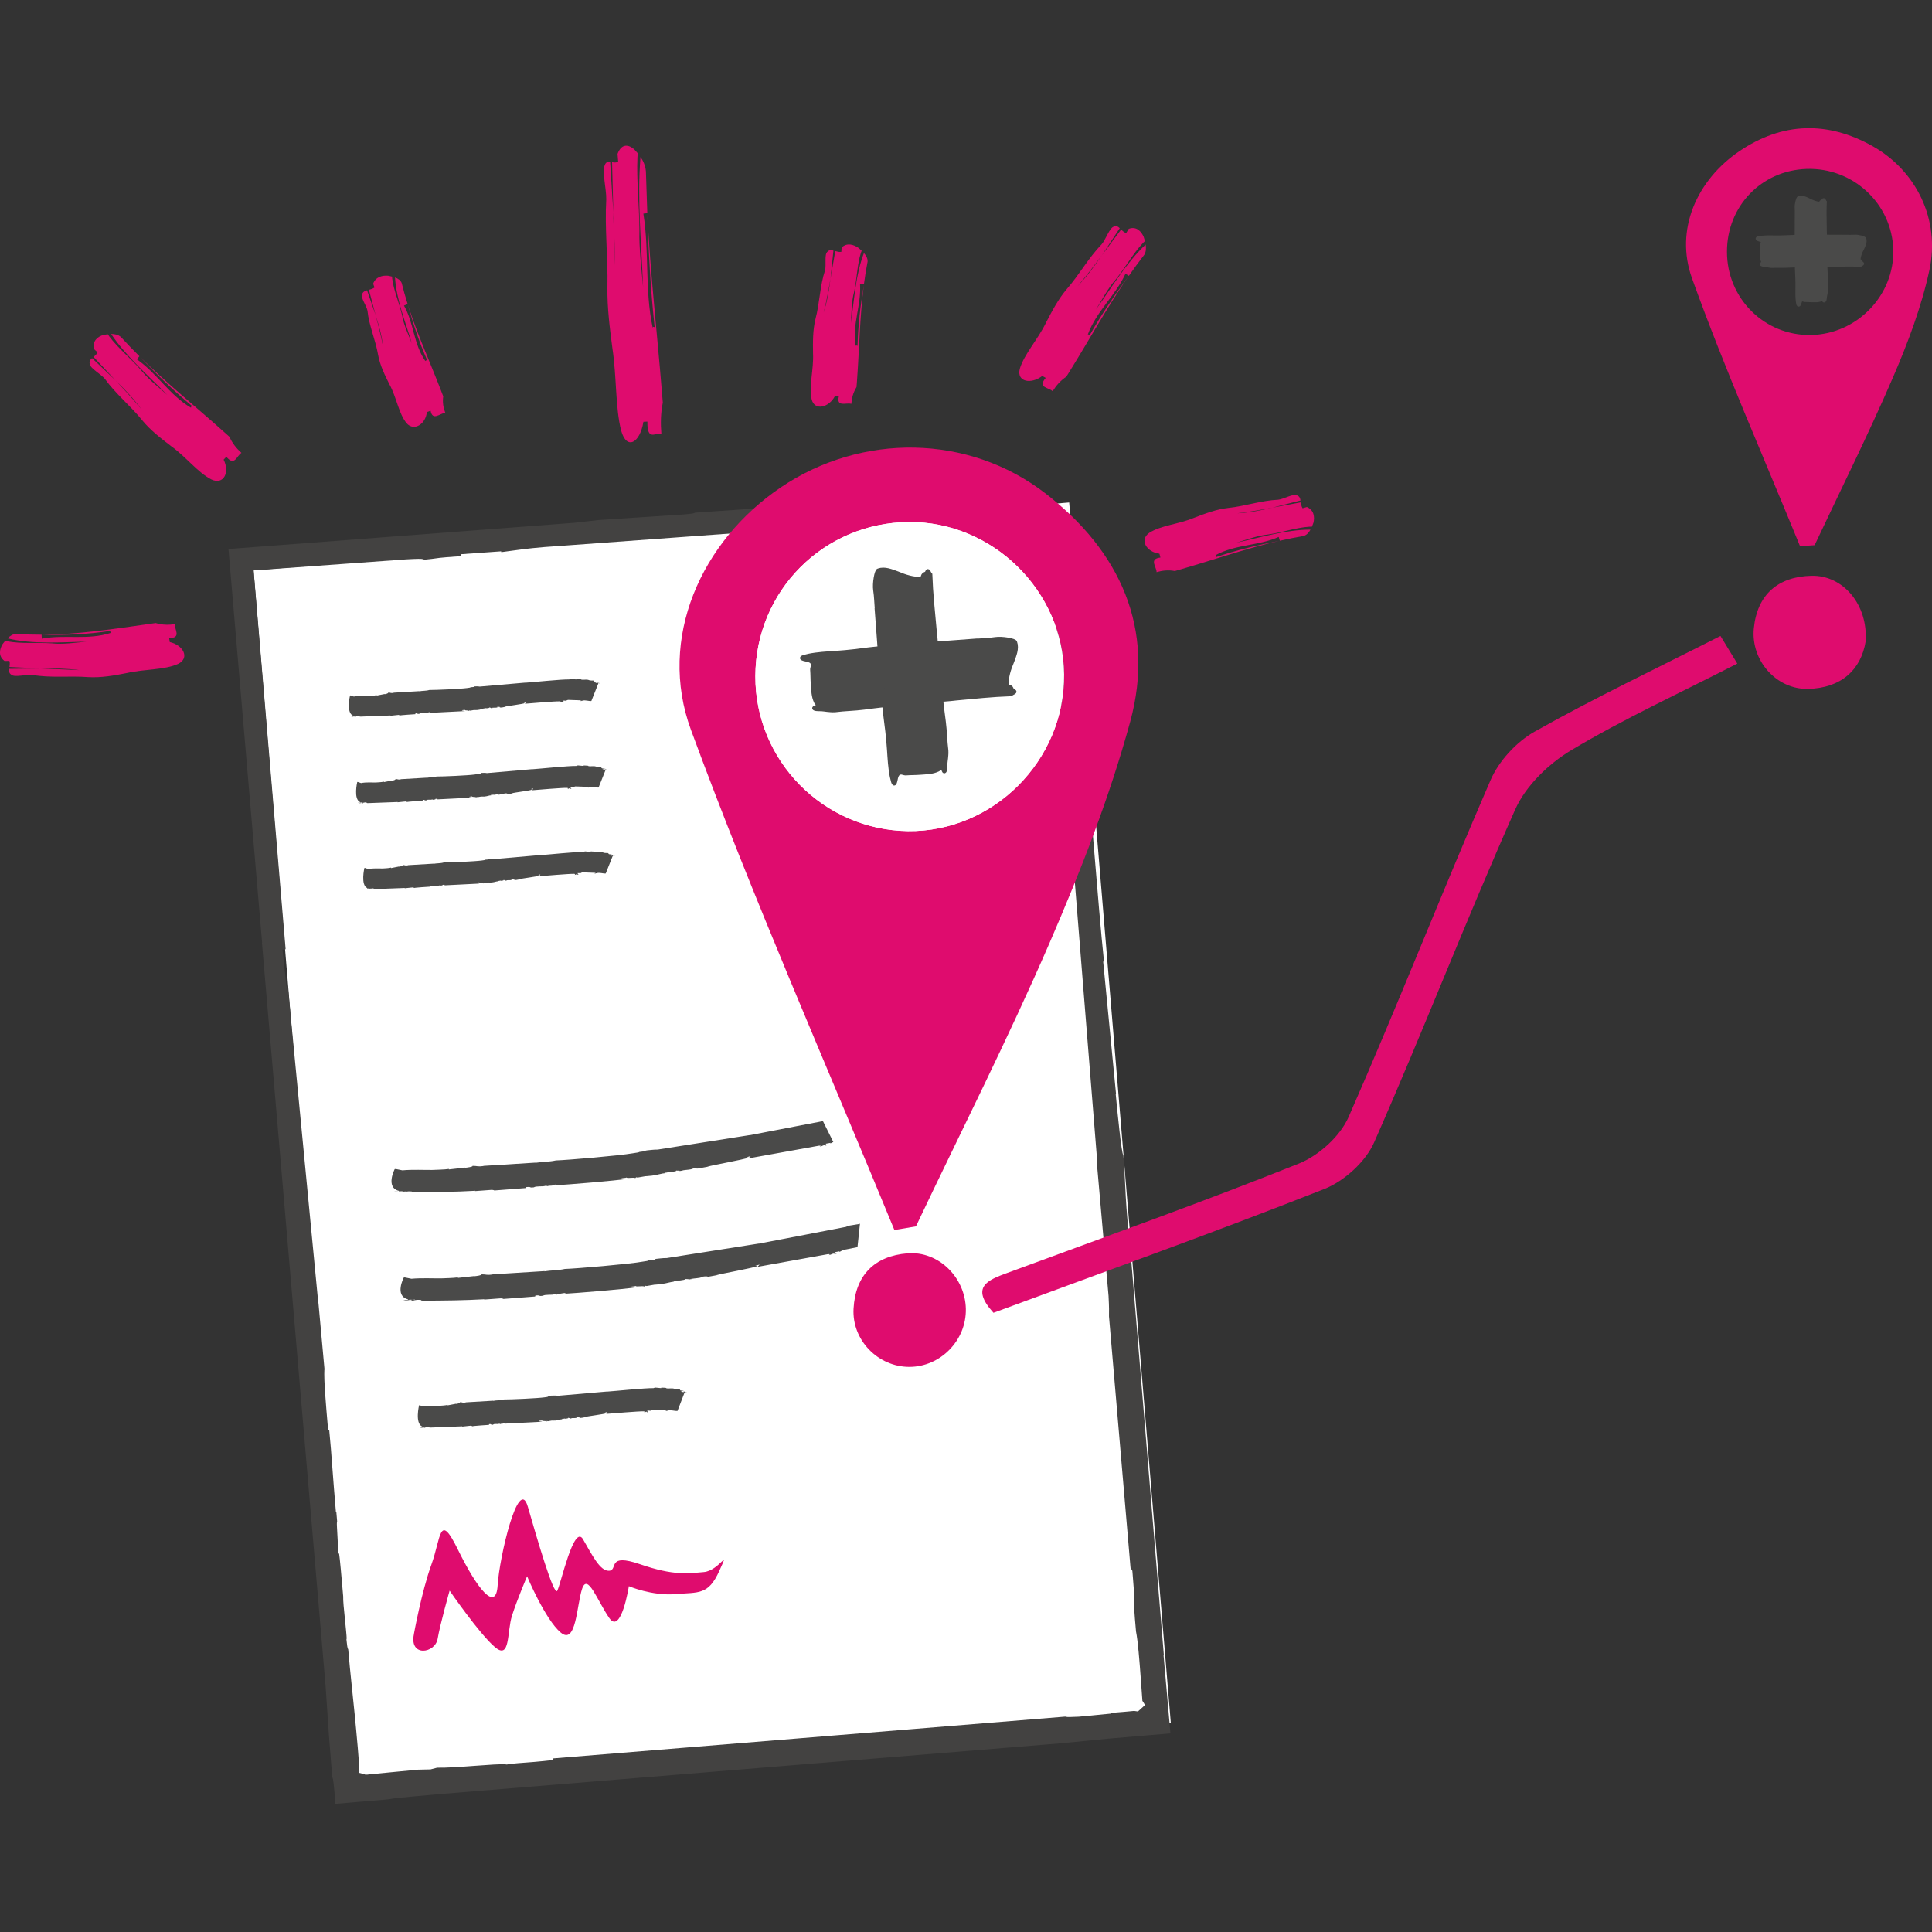 <?xml version="1.0" encoding="UTF-8"?><svg id="Layer_1" xmlns="http://www.w3.org/2000/svg" viewBox="0 0 500 500"><rect x="0" y="0" width="500" height="500" fill="#333333" stroke="none"/><defs><style>.cls-1{fill:#fff;}.cls-2{fill:#df0c6e;}.cls-3{fill:#434241;}.cls-4,.cls-5{fill:#4a4a49;}.cls-5{stroke:#4a4a49;stroke-miterlimit:10;}</style></defs><path class="cls-3" d="m468.17,214.69c-.63.05-1.36.1-2.09.16.7-.05,1.38-.11,2.09-.16Z"/><rect class="cls-1" x="78.4" y="138.28" width="211.82" height="316.86" transform="translate(-23.99 16.32) rotate(-4.76)"/><path class="cls-2" d="m107.11,422.93s2-11.03,4.54-18.02c2.54-7,1.97-13.85,6.87-3.85,4.9,10,9.85,16.37,10.27,9.21.42-7.16,5.42-28.62,7.81-20.33,2.39,8.28,6.72,23.19,7.6,21.76.88-1.43,4.3-17.44,6.68-13.34,2.38,4.1,4.43,8.34,6.79,8.15,2.36-.2-.73-4.69,8-1.68,8.73,3.01,12.41,2.36,16.46,2.02,4.04-.34,6.91-6.68,4.04-.34-2.86,6.35-5.31,5.53-11.37,6.04-6.07.51-12.05-2.05-12.05-2.05,0,0-1.99,12.72-5.08,8.23-3.09-4.49-5.61-11.75-7.02-7.56-1.41,4.19-1.51,14.72-5.55,11.32-4.03-3.4-8.69-14.55-8.69-14.55,0,0-2.56,5.98-3.9,10.17-1.35,4.18-.39,11.57-4.41,8.17-4.02-3.4-11.74-14.63-11.74-14.63,0,0-2.46,8.69-3.1,12.47-.64,3.79-7.37,4.8-6.14-1.19Z"/><path class="cls-2" d="m165.05,39.68c-.03.34-.05.69-.08,1-.27,6.13.47,12.13.51,18.88-.13,4.74.56,10.07.95,14.76-.43-11.16-1.57-22.81-.67-33.71.69,1.01,1.28,2.25,1.4,3.75.15,4.62.27,8.06.36,10.81-.26.03-.76.08-1.02.11,1.59,10,.31,19.56,2.41,29.52.11-.37.33-.17.51-.11v.07s0-.07,0-.07c.15.06.26,0,.21-.62.05.63-.06.68-.21.62-1.06-9.89-1.57-19.16-1.88-29.11.78,15.41,2.49,30.18,3.77,45.94.05.67.16,2.01.22,2.68-.55,2.73-.59,5.42-.37,8.11-1.34-.61-3.7,2.17-3.62-3.2-.26.01-.77.04-1.03.05-.85,5.41-4.29,7.53-5.76,2.27-1.52-5.92-1.14-13.93-2.25-21.2-.69-5.29-1.38-10.57-1.3-15.92.17-7.37-.73-15.3-.3-22.72.04-2.69-1.11-7.25-.45-8.67.29-1,.83-1.1,1.45-1.03.29,4.59.52,8.15.83,13.08.14,5.32.26,10.64.18,15.97.28-5.23.12-10.57-.18-15.97-.11-4.24-.21-8.18-.33-13,.54.1,1.09.18,1.58-.14,0,0-.11-1.33-.16-2,1.06-2.82,2.91-2.38,4.3-1.2.29.32.61.69.94,1.05Z"/><g><path class="cls-2" d="m223.01,64.87l-.2.52c-1.01,3.21-.99,6.54-1.77,10.16-.7,2.52-.65,5.48-.84,8.05.91-6.05,1.2-12.47,3.39-18.11.56.65,1,1.41.94,2.23-.38,1.94-.69,3.87-.94,5.79-.26-.03-.77-.07-1.02-.09.38,5.54-2.05,10.51-1.16,16.09.15-.19.35-.06.52,0v.04s0-.04,0-.04c.14.05.26.03.28-.31-.02.34-.14.36-.28.31.14-5.41.75-10.44,1.64-15.78-1.08,8.32-1.16,16.42-1.79,24.98-.03.36-.08,1.09-.11,1.46-.88,1.43-1.24,2.88-1.35,4.35-1.26-.41-3.94.97-3.22-1.96-.26-.01-.77-.03-1.03-.04-1.5,2.9-5.19,3.91-6,.89-.79-3.4.56-7.83.34-11.96-.04-3-.08-6.01.65-8.95,1.07-4.04,1.13-8.54,2.46-12.53.36-1.46-.22-4.15.61-4.81.41-.5.95-.46,1.56-.31-.28,2.66-.44,4.21-.76,7.25-.5,2.92-1.03,5.85-1.76,8.76.91-2.83,1.4-5.77,1.76-8.76.4-2.31.77-4.43,1.24-7.12.52.14,1.06.29,1.57.19,0,0,.05-.74.08-1.11,1.39-1.34,3.15-.76,4.38.11.25.22.52.47.8.72Z"/><path class="cls-2" d="m296.3,62.4l-.46.44c-2.64,2.79-4.43,6.17-7.08,9.47-1.99,2.23-3.55,5.25-5.11,7.76,4.09-5.7,7.82-12.06,12.84-16.78.15.91.13,1.87-.37,2.67-1.39,1.79-2.71,3.6-3.98,5.43-.22-.14-.64-.42-.86-.56-2.67,5.78-7.53,9.7-9.76,15.75.24-.12.34.1.46.23l-.02.04.02-.04c.1.11.21.15.42-.18-.21.33-.32.3-.42.18,3.06-5.41,6.33-10.22,10.02-15.22-5.48,7.92-9.94,16.08-15.14,24.46-.22.36-.66,1.07-.89,1.43-1.55,1.04-2.67,2.35-3.55,3.78-.9-1-4.03-.84-1.79-3.46-.22-.13-.67-.39-.89-.51-2.9,2.24-6.72,1.56-5.81-1.87,1.14-3.79,4.73-7.64,6.77-11.91,1.58-3.04,3.17-6.1,5.42-8.74,3.14-3.59,5.63-8.1,8.97-11.53,1.12-1.31,2.05-4.28,3.14-4.58.63-.32,1.1-.03,1.56.39-1.67,2.53-2.72,4.12-4.6,6.98-2.03,2.72-4.09,5.43-6.31,8.04,2.35-2.44,4.37-5.19,6.31-8.04,1.61-2.15,3.09-4.13,4.96-6.63.38.38.79.77,1.3.9,0,0,.45-.72.67-1.08,1.97-.73,3.23.65,3.86,2.08.1.33.21.71.32,1.09Z"/><path class="cls-2" d="m339.53,136.3h-.59c-3.58.24-6.84,1.44-10.71,2.02-2.75.26-5.64,1.36-8.24,2.11,6.29-1.32,12.7-3.36,19.17-3.37-.42.75-.99,1.42-1.82,1.66-2.08.35-4.11.76-6.11,1.22-.08-.25-.22-.74-.3-.98-5.36,2.35-11.14,1.87-16.36,4.72.24.07.18.31.18.48h-.04s.04,0,.04,0c0,.15.06.25.4.15-.35.1-.4,0-.4-.15,5.42-1.83,10.62-3.07,16.25-4.17-8.66,1.99-16.72,4.84-25.46,7.36-.37.11-1.12.32-1.49.43-1.69-.32-3.24-.14-4.73.29.04-1.35-2.09-3.42,1-3.78-.07-.25-.2-.75-.26-1-3.29-.39-5.29-3.57-2.61-5.41,3.04-1.95,7.71-2.23,11.61-3.89,2.87-1.1,5.73-2.19,8.8-2.54,4.25-.42,8.58-1.94,12.93-2.12,1.55-.18,3.89-1.66,4.86-1.13.64.2.83.72.93,1.32-2.67.68-4.25,1.09-7.29,1.86-3.01.57-6.03,1.1-9.1,1.46,3.06-.15,6.08-.73,9.1-1.46,2.39-.45,4.59-.85,7.37-1.37.07.53.15,1.07.45,1.52,0,0,.74-.21,1.11-.32,1.87.8,2.05,2.63,1.7,4.07-.12.31-.25.65-.38.99Z"/></g><g><path class="cls-2" d="m101.46,71.57l.04.54c.42,3.24,1.79,6.07,2.57,9.52.4,2.47,1.64,4.98,2.52,7.25-1.64-5.57-3.99-11.17-4.36-17.08.76.29,1.45.73,1.73,1.46.46,1.86.98,3.67,1.54,5.44-.24.1-.71.29-.95.39,2.61,4.62,2.45,9.93,5.54,14.36.06-.22.3-.19.47-.21v.03s0-.03,0-.03c.15-.02.25-.08.13-.38.12.3.02.36-.13.38-2.09-4.73-3.6-9.32-4.99-14.34,2.44,7.66,5.69,14.69,8.64,22.37.13.33.38.98.5,1.31-.23,1.56.03,2.95.53,4.26-1.34.09-3.28,2.22-3.8-.54-.24.09-.73.25-.98.34-.22,3.01-3.27,5.11-5.23,2.89-2.08-2.54-2.59-6.7-4.43-10.04-1.23-2.46-2.45-4.92-2.95-7.65-.63-3.79-2.35-7.53-2.75-11.44-.26-1.38-1.83-3.32-1.36-4.26.16-.61.66-.84,1.25-1.01.82,2.35,1.27,3.67,2.21,6.39.72,2.66,1.4,5.34,1.91,8.07-.3-2.75-1.04-5.41-1.91-8.07-.56-2.12-1.08-4.06-1.73-6.52.51-.13,1.04-.28,1.46-.6,0,0-.25-.65-.37-.97.68-1.81,2.46-2.21,3.9-2.07.31.07.65.15,1,.22Z"/><path class="cls-2" d="m27.88,86.49l.37.54c2.37,3.16,5.4,5.52,8.24,8.75,1.89,2.38,4.6,4.46,6.82,6.45-4.96-5.07-10.61-9.89-14.55-15.8.9,0,1.83.17,2.55.81,1.57,1.72,3.16,3.37,4.77,4.96-.17.2-.5.58-.67.78,5.29,3.7,8.38,9.22,14.02,12.54-.08-.25.16-.32.31-.41l.03.03-.03-.03c.13-.08.19-.18-.11-.45.3.27.24.37.11.45-4.87-4.02-9.1-8.14-13.48-12.72,6.99,6.89,14.35,12.81,21.84,19.51.32.28.96.86,1.28,1.14.75,1.7,1.84,3.03,3.11,4.17-1.21.65-1.73,3.64-3.91,1-.18.19-.53.56-.71.75,1.64,3.2.07,6.63-3.15,5.13-3.53-1.78-6.59-5.89-10.39-8.59-2.68-2.05-5.36-4.1-7.52-6.72-2.93-3.66-6.87-6.83-9.65-10.71-1.09-1.32-3.79-2.7-3.92-3.85-.21-.69.12-1.13.58-1.53,2.19,2.07,3.56,3.37,6.03,5.7,2.32,2.46,4.61,4.94,6.77,7.56-1.97-2.71-4.31-5.17-6.77-7.56-1.83-1.96-3.52-3.75-5.64-6.02.41-.34.84-.69,1.04-1.19,0,0-.63-.56-.95-.85-.44-2.12,1.02-3.23,2.48-3.65.34-.05.71-.11,1.09-.17Z"/><path class="cls-2" d="m1.35,165.84l.6.14c3.69.67,7.36.25,11.47.51,2.89.33,6.15-.18,9-.44-6.8.15-13.94.75-20.48-.85.64-.62,1.4-1.13,2.31-1.17,2.19.17,4.36.23,6.51.23.01.26.04.77.06,1.02,6.03-1.12,11.91.45,17.88-1.5-.23-.11-.13-.34-.1-.51h.04s-.04,0-.04,0c.02-.15-.01-.26-.39-.22.38-.04.42.07.39.22-5.95.9-11.58,1.14-17.59.98,9.32-.06,18.23-1.44,27.66-2.78.4-.06,1.21-.17,1.61-.23,1.72.52,3.38.54,4.99.27-.2,1.34,1.83,3.62-1.5,3.63.04.26.12.76.16,1.02,3.45.76,5.31,4.11,2.15,5.66-3.58,1.61-8.73,1.31-13.26,2.36-3.31.65-6.65,1.26-10.05,1.05-4.68-.36-9.7.26-14.36-.56-1.69-.18-4.6.7-5.46-.05-.61-.36-.65-.9-.58-1.52,2.98-.04,4.82-.06,8.19-.1,2.63.11,5.52.24,10.03.43-3.3-.43-6.64-.48-10.03-.43-2.64-.13-5.06-.24-8.12-.39.08-.53.16-1.08-.02-1.58,0,0-.83.02-1.24.03-1.69-1.25-1.3-3.06-.51-4.37.21-.27.44-.57.68-.87Z"/></g><g><path class="cls-3" d="m269.12,134.01c.03,3.28.47,8.91.88,14.24-.11-4.12-.37-8.48-.88-14.24Z"/><polygon class="cls-3" points="270 148.35 270.01 148.43 269.99 148.24 270 148.35"/><path class="cls-3" d="m269.26,124.4c-1.33.1-2.85.22-4.39.34,1.46-.11,2.9-.23,4.39-.34Z"/><path class="cls-3" d="m86.78,466.45c-.38-4.66-.5-6-.8-6.59l-.86-10.85-.87-12.85c-4.19-48.9-12.36-144.39-16.45-192.13h.04s-8.71-101.95-8.71-101.95l89.58-6.79,6.21-.71,21.45-1.4.39-.03c.87-.07,1.54-.14,1.98-.19.24-.03.42-.06.56-.08.23-.05.43-.12.61-.21,6.25-.43,11.76-.81,16.06-1.11v.09c2.88-.15,5.65-.34,8.71-.6,2.4-.2,4.72-.42,6.97-.63,2.32-.22,4.72-.44,7.28-.66,3.24-.27,6.21-.48,9.34-.65v.05c1.67-.08,3.52-.2,5.65-.38,2.33-.19,4.63-.42,6.85-.64,1.42-.14,2.76-.27,4-.38,1.46-.08,2.22-.11,2.61-.12.57.23,1.4.2,3.11.11,0,0,.49.24.49.24l.51-.04c2.23-.17,3.32-.24,3.92-.25-2.72,1.23-5.55,2.49-7.66,3.43-3.74,1.67-5.35,2.39-6.06,2.73-1.82.19-3.89.39-6.32.59-3.37.28-6.94.54-10.71.81-3.87.28-7.87.57-11.75.89-4.2.35-7.72.69-10.75,1.05v.05c-.35.03-.82.07-1.23.11-.8.07-1.7.14-2.4.21-.23.02-.45.04-.63.06l-.07-.21-52.71,3.85c-1.44.09-2.86.19-4.19.3-4.48.37-7.31.78-9.19,1.05-.79.11-1.45.21-2,.27l-.06-.21-10.29.74v.54s-.08,0-.13,0c-.18,0-.43,0-.75.02h-.04c-1.26.09-2.24.17-3,.23-1.56.13-2.07.2-2.67.29-.55.08-1.19.17-2.95.34-.23-.1-.51-.18-.84-.2-.19-.01-.45-.02-.79-.01-.67,0-1.68.05-3.09.13h-.03c-3.14.23-8.8.64-16.15,1.17l-23.32,1.69s6.72,79.47,8.29,98.03l-.81.1,1.03,9.51.35-.02s7.1,73.79,7.89,82.02h.04s1.57,17.19,1.57,17.19h-.04c-.14,2.83.34,8.34.94,15.33l.04.41.28-.02c.32,3.13.55,6.27.83,9.95.24,3.21.52,6.85.9,11.23h.11s.2,2.36.2,2.36c-.05.2-.07.44-.07.7,0,.19.01.47.03.81.03.64.08,1.5.13,2.41.09,1.66.21,3.73.2,4.43h.22c.2,1.24.62,6.03.85,8.69.08.94.16,1.78.21,2.41-.04,1.06.16,3.16.5,6.4.17,1.62.39,3.8.4,4.49l-.06.18.04.41c.07.63.12,1.09.17,1.4.05.35.14.64.26.88.25,3.06.56,6.08.94,9.71.44,4.23.95,9.03,1.51,15.51l.02.23c.14,1.79.32,3.95.37,4.74,0,.05-.15,1.67-.15,1.67l1.44.38.36.14.25-.03c.07,0,.15,0,.22,0,.11,0,.21-.03.33-.05,1.05-.11,3.9-.38,8.27-.8l4.52-.43,3.22-.07,1.69-.44c2.45.05,6.2-.22,9.83-.49,3.24-.24,6.91-.51,7.92-.37l.28.04.28-.05c.72-.12,1.5-.21,2.61-.3.53-.04,1.09-.09,1.71-.13.74-.05,1.55-.11,2.46-.19,1.68-.14,3.24-.3,4.9-.49v-.42c34.51-2.82,109.45-8.93,132.59-10.82.18.05.38.09.61.1.17,0,.39.01.68,0,.53,0,1.27-.03,2.15-.08h.04s8.29-.8,8.29-.8v-.18c1.2-.1,2.36-.19,3.46-.28l2.39-.22c.05,0,.11-.01.18-.02.04,0,.08.01.12.02l.88.12,1.84-1.66-.69-1.1-.43-5.91c-.33-4.54-.73-9.57-1.22-12.04-.51-5.59-.48-6.26-.45-6.97.04-.9.08-1.84-.46-8.3l-.04-.43-.47-.78c-.25-2.89-5.57-65.03-5.57-65.03,0-.12,0-.23,0-.35.02-.88.04-1.98-.11-4.8v-.07s-2.96-33.68-2.96-33.68c.04-.19.06-.4.06-.63v-.09s-10.08-125.67-10.08-125.67c-.24-2.98-.25-3.83-.24-4.07.15-.55.19-1-.08-4.36-.16-2.68-.45-5.53-.74-8.19.2-.5.14-1.16-.04-2.93-.15-1.57-.39-3.93-.61-7.21l-.14-1.61-.09-3.43c-.18-7.15.32-10.41.82-11.89.09,0,.74-.06.74-.06l.12.12.75.96c.43.61.89,1.35,1.36,2.19.61,1.08,1.07,2.06,1.28,2.51l.19,1.64.51,13.76v.06c1.55,15.91,2.88,33.86,3.95,48.29.36,4.81.69,9.35,1,13.31.15,1.79.36,4.29.6,7.2.69,8.41,1.64,19.86,2.41,27.1l-.21.07c1.08,11.08,2.65,27.26,3.33,34.25l-.08.03c.2,2.25.59,6.17.96,9.43.21,1.84.39,3.31.55,4.35.09.62.17,1.09.25,1.43.06.28.14.53.24.74.27,3.88.38,6.1.47,8.08.16,3.38.28,6.05,1.15,14.86h.05c1.64,19.82,7.42,89.81,8.79,106.38h-.08s1.35,15.29,1.78,20.18l-15.94,1.35s-9.78.96-12.47,1.22c-12.4,1.01-145.67,11.91-160.04,13.08-12.14,1.06-12.73,1.19-13.3,1.31-.16.03-.33.07-1.68.2-1.44.12-3.65.31-7.19.61l-5.51.47c-.01-.13-.02-.25-.03-.38Z"/></g><g><path class="cls-4" d="m94.48,230.01c.21.12.56.11.88.11-.26-.11-.53-.15-.88-.11Z"/><polygon class="cls-4" points="95.37 230.12 95.37 230.12 95.36 230.12 95.37 230.12"/><path class="cls-4" d="m158.88,221.34l-.29-.07c.09.02.05.01.29.07Z"/><path class="cls-4" d="m111.22,229.47l.03-.23c.77-.05.25.24.96.14.26-.34,1.19-.05,1.43-.23,0,0,.35.01.33.11.09-.18.36-.06.57-.12.08-.05-.06-.05-.13-.09l.5-.1c.2.05.26.14.04.18,2.02-.1,6.47-.32,9.12-.46-.19-.12-.63,0-.81-.2.37-.14.56,0,.72-.13.17.3.83.02,1.14.31l.09-.18.2.09c1.65-.29.37-.11,1.85-.17.85-.08,1.24-.35,1.72-.29-.07,0-.27-.09-.05-.15.05.15.58-.15.7,0,.21-.03.92-.06.66-.25.13.1.75.1.39.21.21,0,.42.01.57-.05l-.27-.04c.71-.08,1.11.06,1.56-.16l-.27-.06c.42-.04.78-.08.96.11l-.43.09c.71-.05,1.13-.09,1.71-.24h-.21c.73-.24,4.64-.67,5.31-.97l-.33-.14.58-.17c-.07,0-.25.54-.31.49,1.27-.1,7.89-.67,9.05-.62.47.06.1.28.1.28.56-.09.23-.18.72-.19.13.02-.02.13-.09.15.21-.03.41.01.42-.06-.27-.05-.17-.25-.29-.37h.62s-.02.12-.02.12c.14,0,.33-.36.94-.3,1.93.07,1.85.07,3.15.11-.02.07-.23.11-.44.14.14.01.34,0,.47.07-.24-.16.42-.05.23-.12.75-.25,1.7.16,2.35.08.1-.25,1.73-4.35,1.85-4.65.1.04.19.06.52.18-.05-.09-.5-.25-.74-.27l-.06.16c-.55-.07-.12-.13-.65-.24-.02-.14.48-.08.91.03-.39-.13-.77-.3-.94-.19-.36-.14.05-.17-.39-.32-.32-.02-.74.04-1.1-.09v-.02c-.87-.28-1.33.05-2.12-.16l.09-.04c-.28-.1-.83-.03-1.33-.13.14.04.27.14-.03.15-1.04-.1-.11-.01-1.38-.13l-.39.14c-2.03-.05-9.46.73-11.37.85l.07-.03c-2.97.26-6.03.52-11.85,1.03-.47-.11-1.11-.04-1.6-.04.27.04.19.14-.02.15-1.48.08-.09.1-1.58.26-1.71.24-8.29.53-9.83.51-.8.26-1.84.17-2.63.35l.08-.05c-2.42.14-4.4.26-6.75.4l.14.02c-.87.18-.76-.05-1.46-.07.11.22-.63.4-.92.44v-.05c-.3.06-1.81.36-2.09.41l.02-.13c-.58.17-1.7.19-2.13.23-.98.01-2.5-.11-3.79.15l-.87-.3-.12.04s-1.04,4.39.75,5.19l-.02.13.34-.04c.41.03.59-.12.57,0l-.56.02c.41,0,.13.09-.02.17.09,0,.2.01.48.03.08-.05-.06-.05-.13-.07.22-.06.51-.2.79-.16.42-.02.04.2.53.18,2.94-.11,5.81-.22,7.72-.29.06.05,0,.05-.08.08,1.17-.12,1.01-.11,2.2-.23.2.04.26.11.33.16-.13-.1,4.02-.35,4.02-.35Z"/></g><g><path class="cls-4" d="m92.62,207.75c.21.12.56.11.88.11-.26-.11-.53-.15-.88-.11Z"/><polygon class="cls-4" points="93.51 207.87 93.52 207.87 93.51 207.87 93.51 207.87"/><path class="cls-4" d="m157.03,199.09l-.29-.07c.09.02.05.01.29.07Z"/><path class="cls-4" d="m109.37,207.22l.03-.23c.77-.05.25.24.96.14.26-.34,1.19-.05,1.43-.23,0,0,.35.01.33.11.09-.18.36-.06.57-.12.08-.05-.06-.05-.13-.09l.5-.1c.2.05.26.14.04.18,2.02-.1,6.47-.32,9.12-.46-.19-.12-.63,0-.81-.2.37-.14.56,0,.72-.13.17.3.83.02,1.14.31l.09-.18.2.09c1.65-.29.37-.11,1.85-.17.85-.08,1.24-.35,1.72-.29-.07,0-.27-.09-.05-.15.05.15.58-.15.7,0,.21-.03.92-.06.66-.25.13.1.75.1.39.21.21,0,.42.01.57-.05l-.27-.04c.71-.08,1.11.06,1.56-.16l-.27-.06c.42-.04.78-.08.96.11l-.43.09c.71-.05,1.13-.09,1.71-.24h-.21c.73-.24,4.64-.67,5.31-.97l-.33-.14.58-.17c-.07,0-.25.54-.31.49,1.27-.1,7.89-.67,9.05-.62.47.06.1.28.1.28.56-.09.23-.18.72-.19.13.02-.02.13-.09.15.21-.03.41.01.42-.06-.27-.05-.17-.25-.29-.37h.62s-.02.12-.02.12c.14,0,.33-.36.94-.3,1.93.07,1.85.07,3.15.11-.02.07-.23.11-.44.14.14.01.34,0,.47.07-.24-.16.42-.05.23-.12.75-.25,1.7.16,2.35.08.1-.25,1.73-4.35,1.85-4.65.1.04.19.06.52.18-.05-.09-.5-.25-.74-.27l-.06.16c-.55-.07-.12-.13-.65-.24-.02-.14.48-.08.91.03-.39-.13-.77-.3-.94-.19-.36-.14.05-.17-.39-.32-.32-.02-.74.04-1.1-.09v-.02c-.87-.28-1.33.05-2.12-.16l.09-.04c-.28-.1-.83-.03-1.33-.13.14.04.27.14-.03.15-1.04-.1-.11-.01-1.38-.13l-.39.14c-2.03-.05-9.46.73-11.37.85l.07-.03c-2.97.26-6.03.52-11.85,1.03-.47-.11-1.11-.04-1.6-.04.27.04.19.14-.02.15-1.48.08-.09.1-1.58.26-1.71.24-8.29.53-9.83.51-.8.26-1.84.17-2.63.35l.08-.05c-2.42.14-4.4.26-6.75.4l.14.02c-.87.18-.76-.05-1.46-.07.11.22-.63.4-.92.44v-.05c-.3.06-1.81.36-2.09.41l.02-.13c-.58.17-1.7.19-2.13.23-.98.01-2.5-.11-3.79.15l-.87-.3-.12.04s-1.04,4.39.75,5.19l-.02.13.34-.04c.41.03.59-.12.57,0l-.56.02c.41,0,.13.09-.02.17.09,0,.2.01.48.03.08-.05-.06-.05-.13-.07.22-.06.51-.2.79-.16.42-.02.04.2.53.18,2.94-.11,5.81-.22,7.72-.29.06.05,0,.05-.08.08,1.17-.12,1.01-.11,2.2-.23.2.04.26.11.33.16-.13-.1,4.02-.35,4.02-.35Z"/></g><g><path class="cls-4" d="m90.76,185.36c.21.12.56.11.88.11-.26-.11-.53-.15-.88-.11Z"/><polygon class="cls-4" points="91.65 185.48 91.65 185.48 91.64 185.48 91.65 185.48"/><path class="cls-4" d="m155.17,176.69l-.29-.07c.09.02.05.01.29.07Z"/><path class="cls-4" d="m107.5,184.83l.03-.23c.77-.05.25.24.96.14.26-.34,1.19-.05,1.43-.23,0,0,.35.01.33.11.09-.18.36-.06.57-.12.08-.05-.06-.05-.13-.09l.5-.1c.2.05.26.14.04.18,2.02-.1,6.47-.32,9.12-.46-.19-.12-.63,0-.81-.2.37-.14.56,0,.72-.13.17.3.83.02,1.14.31l.09-.18.2.09c1.65-.29.37-.11,1.85-.17.85-.08,1.24-.35,1.72-.29-.07,0-.27-.09-.05-.15.05.15.58-.15.7,0,.21-.03.92-.06.66-.25.13.1.75.1.39.21.21,0,.42.01.57-.05l-.27-.04c.71-.08,1.11.06,1.56-.16l-.27-.06c.42-.04.78-.08.96.11l-.43.09c.71-.05,1.13-.09,1.71-.24h-.21c.73-.24,4.64-.67,5.31-.97l-.33-.14.58-.17c-.07,0-.25.54-.31.49,1.27-.1,7.89-.67,9.05-.62.47.06.1.28.1.28.56-.09.23-.18.72-.19.13.02-.02.13-.09.15.21-.03.41.01.42-.06-.27-.05-.17-.25-.29-.37h.62s-.02.12-.02.12c.14,0,.33-.36.94-.3,1.93.07,1.85.07,3.15.11-.02.07-.23.11-.44.14.14.01.34,0,.47.07-.24-.16.42-.05.23-.12.75-.25,1.7.16,2.35.08.1-.25,1.73-4.35,1.85-4.65.1.04.19.06.52.18-.05-.09-.5-.25-.74-.27l-.06.16c-.55-.07-.12-.13-.65-.24-.02-.14.48-.08.91.03-.39-.13-.77-.3-.94-.19-.36-.14.05-.17-.39-.32-.32-.02-.74.04-1.1-.09v-.02c-.87-.28-1.33.05-2.12-.16l.09-.04c-.28-.1-.83-.03-1.33-.13.14.04.27.14-.03.15-1.04-.1-.11-.01-1.38-.13l-.39.14c-2.03-.05-9.46.73-11.37.85l.07-.03c-2.97.26-6.03.52-11.85,1.03-.47-.11-1.11-.04-1.6-.04.27.04.19.14-.02.15-1.48.08-.09.1-1.58.26-1.71.24-8.29.53-9.83.51-.8.26-1.84.17-2.63.35l.08-.05c-2.42.14-4.4.26-6.75.4l.14.02c-.87.18-.76-.05-1.46-.07.11.22-.63.4-.92.44v-.05c-.3.06-1.81.36-2.09.41l.02-.13c-.58.17-1.7.19-2.13.23-.98.01-2.5-.11-3.79.15l-.87-.3-.12.04s-1.04,4.39.75,5.19l-.02.13.34-.04c.41.03.59-.12.57,0l-.56.02c.41,0,.13.09-.02.17.09,0,.2.01.48.03.08-.05-.06-.05-.13-.07.22-.06.51-.2.79-.16.42-.02.04.2.53.18,2.94-.11,5.81-.22,7.72-.29.06.05,0,.05-.08.08,1.17-.12,1.01-.11,2.2-.23.2.04.26.11.33.16-.13-.1,4.02-.35,4.02-.35Z"/></g><g><path class="cls-4" d="m108.62,369.38c.22.13.6.12.95.12-.28-.12-.57-.16-.95-.12Z"/><polygon class="cls-4" points="109.57 369.5 109.58 369.5 109.57 369.5 109.57 369.5"/><path class="cls-4" d="m177.48,360.15l-.31-.07c.1.02.05.01.31.07Z"/><path class="cls-4" d="m126.54,368.8l.04-.24c.83-.06.26.26,1.02.15.28-.36,1.28-.05,1.53-.25,0,0,.37.01.36.12.1-.19.38-.07.62-.13.08-.05-.07-.05-.13-.1l.54-.1c.22.05.28.15.05.19,2.1-.11,7.01-.35,9.76-.5-.21-.13-.67,0-.87-.21.39-.15.6,0,.77-.14.18.31.89.02,1.22.32l.1-.19.21.1c1.76-.31.4-.12,1.98-.18.91-.09,1.32-.37,1.84-.31-.08,0-.28-.1-.05-.16.05.16.62-.16.75,0,.23-.04.98-.06.71-.27.14.1.81.1.42.22.23,0,.45,0,.6-.05l-.29-.04c.76-.09,1.19.06,1.67-.17l-.29-.07c.45-.05.83-.09,1.03.12l-.46.1c.75-.06,1.21-.1,1.83-.26h-.23c.79-.26,4.96-.72,5.68-1.03l-.35-.15.62-.18c-.07,0-.27.57-.33.52,1.36-.1,8.44-.71,9.68-.66.51.06.11.29.11.29.61-.1.25-.19.77-.2.14.02-.02.13-.1.16.23-.03.44.02.45-.06-.29-.05-.18-.26-.31-.39h.67s-.02.12-.02.12c.15,0,.35-.38,1.01-.32,1.99.07,2.02.07,3.38.12-.02.08-.25.11-.47.15.15.01.37,0,.5.07-.26-.16.46-.06.25-.13.8-.26,1.83.17,2.53.08.1-.27,1.76-4.6,1.88-4.91.11.04.2.07.55.18-.06-.09-.53-.26-.79-.28l-.06.17c-.58-.07-.13-.14-.7-.26-.02-.15.5-.08.97.03-.41-.13-.82-.32-1-.19-.39-.15.05-.18-.42-.33-.34-.02-.78.05-1.16-.1v-.02c-.93-.29-1.42.05-2.26-.17l.09-.05c-.3-.1-.88-.03-1.41-.13.15.03.29.15-.03.16-1.1-.1-.13-.01-1.47-.14l-.42.15c-2.15-.05-10.11.78-12.16.91l.08-.03c-3.17.27-6.65.58-12.68,1.1-.51-.11-1.19-.04-1.71-.04.29.04.2.15-.02.16-1.58.09-.1.11-1.69.28-1.83.26-8.88.57-10.52.55-.86.27-1.97.18-2.82.37l.08-.05c-2.48.15-4.81.29-7.22.43l.15.02c-.92.19-.82-.05-1.56-.07.12.23-.68.42-.98.46v-.06c-.32.06-1.93.37-2.24.43l.02-.13c-.62.18-1.82.2-2.28.25-1.05.01-2.67-.11-4.05.16l-.93-.32-.13.04s-1.11,4.63.81,5.47l-.02.13.36-.04c.44.04.63-.13.61,0l-.6.02c.44,0,.14.1-.02.18.1,0,.22.01.51.03.08-.05-.07-.05-.14-.07.23-.06.55-.21.84-.17.45-.02.04.21.57.19,3.11-.12,6.16-.24,8.26-.32.07.05,0,.05-.09.08,1.24-.13,1.09-.12,2.35-.25.22.04.28.12.35.17-.14-.1,4.3-.38,4.3-.38Z"/></g><g><path class="cls-4" d="m104.38,336.43c.42.14,1.12.13,1.79.14-.52-.13-1.07-.18-1.79-.14Z"/><polygon class="cls-4" points="106.18 336.57 106.19 336.57 106.17 336.57 106.18 336.57"/><path class="cls-4" d="m233.73,314.3c-.16.04-.35.08-.54.13.17-.04.21-.05.54-.13Z"/><path class="cls-4" d="m138.49,335.52l.08-.25c1.58-.12.48.24,1.93.07.54-.39,2.43-.15,2.91-.37,0,0,.71-.01.67.1.2-.2.73-.1,1.18-.18.16-.07-.12-.04-.25-.09l1.03-.16c.41.03.52.13.08.18,2.7-.14,15.64-1.18,18.52-1.67-.39-.1-1.27.1-1.63-.08.75-.21,1.13-.09,1.46-.26.32.3,1.69-.11,2.3.15l.2-.21.39.07c3.35-.59.76-.17,3.75-.5,1.72-.25,2.52-.61,3.49-.64-.14.02-.53-.05-.09-.15.09.15,1.18-.27,1.41-.13.44-.07,1.85-.24,1.35-.4.25.08,1.52-.04.78.16.31-.04.23-.03,1.15-.17l-.55.02c1.44-.24,2.24-.18,3.15-.51h-.54c.86-.15,1.58-.27,1.94-.09l-.88.19c.91-.17,1.29-.23,3.46-.63l-.42.05c1.49-.44,9.39-1.83,10.75-2.36l-.66-.06,1.18-.35c-.14.02-.52.66-.64.62,2.53-.45,14.4-2.6,18.25-3.29.96-.09.2.27.2.27,1.15-.29.48-.28,1.47-.46.27-.02-.04.15-.19.2.43-.1.84-.12.86-.21-.55.04-.34-.21-.59-.31l1.27-.23-.04.15c.28-.05.67-.5,1.93-.68,2.58-.52,4.26-.86,6.49-1.3-.02.09-.46.23-.9.37.17-.03.08-.01.98-.16-.53-.04.87-.28.47-.26,1.5-.65,3.54-.8,4.87-1.33.08-.32,2.28-5.71,2.23-6.06.28-.05.48-.09.98-.17-.12-.06-.95.08-1.39.23l-.05.21c-1.01.29-.25-.06-1.24.17-.07-.14.83-.38,1.63-.57-.72.14-1.46.19-1.73.42-.69.09.05-.2-.77-.09-.58.17-1.32.49-2,.55v-.03c-1.64.2-2.45.79-3.96.93l.15-.08c-1.69.31-.65.12-2.52.46.27-.03.52.04-.05.17-1.69.28-.66.11-2.65.43l-.75.31c-3.77.73-18.9,3.64-22.65,4.36l.15-.05c-5.86.92-16.05,2.53-23.89,3.76-.95-.03-2.24.17-3.22.26.55,0,.37.12-.05.17-2.98.33-.19.13-3.2.54-3.46.61-16.79,1.75-19.89,1.85-1.64.38-3.73.35-5.35.62l.16-.07c-2.77.17-10.83.68-13.7.86l.28.02c-1.77.23-1.54-.03-2.95-.04.2.24-1.31.45-1.89.5l.02-.05c-.68.08-3.48.39-4.28.48l.05-.14c-1.2.19-3.47.21-4.34.26-1.99.03-5.06-.14-7.71.1l-1.74-.35-.25.05s-2.47,4.72,1.1,5.62l-.05.14.69-.04c.84.05,1.21-.12,1.17.02h-1.14c.84.03.26.11-.06.2.22.01.45.02.97.05.16-.06-.12-.05-.26-.08.45-.06,1.07-.2,1.62-.15.86,0,.07.22,1.07.21,5.29-.03,10.41-.06,15.73-.37.13.05-.02.05-.17.09,1.94-.14,2.59-.19,4.49-.33.41.03.53.11.65.16,2.64-.2,7.49-.57,8.19-.63Z"/></g><g><path class="cls-4" d="m102.04,308.37c.42.14,1.12.14,1.79.15-.52-.13-1.07-.18-1.79-.15Z"/><polygon class="cls-4" points="103.85 308.52 103.86 308.51 103.83 308.52 103.85 308.52"/><path class="cls-4" d="m231.4,286.24c-.16.04-.35.08-.54.13.17-.04.21-.05.54-.13Z"/><path class="cls-4" d="m136.15,307.46l.08-.25c1.58-.12.48.24,1.93.07.54-.39,2.43-.15,2.91-.37,0,0,.71-.02.67.09.2-.2.73-.1,1.18-.18.16-.07-.12-.05-.25-.1l1.03-.15c.41.02.52.13.08.18,2.7-.14,15.64-1.19,18.52-1.67-.39-.1-1.27.1-1.63-.08.75-.21,1.13-.09,1.46-.26.32.3,1.69-.11,2.3.15l.2-.21.39.07c3.35-.59.76-.17,3.75-.5,1.72-.25,2.52-.61,3.49-.64-.14.02-.53-.05-.09-.15.09.15,1.18-.27,1.41-.13.43-.08,1.85-.24,1.35-.4.25.08,1.52-.04.78.16.31-.05.23-.03,1.15-.17l-.55.02c1.44-.24,2.24-.17,3.15-.51h-.54c.86-.15,1.58-.27,1.94-.09l-.88.19c.91-.17,1.29-.23,3.46-.63l-.42.05c1.49-.45,9.39-1.83,10.75-2.36l-.66-.06,1.18-.35c-.14.02-.52.65-.64.62,2.53-.46,14.4-2.6,18.25-3.29.96-.09.2.27.2.27,1.15-.29.48-.28,1.47-.46.27-.02-.04.15-.19.2.43-.11.84-.12.86-.21-.55.04-.34-.21-.59-.31l1.27-.23-.04.15c.28-.05.67-.5,1.93-.68,2.58-.52,4.26-.85,6.49-1.3-.02.08-.46.23-.9.36.17-.03.08-.01.98-.16-.53-.03.87-.28.47-.26,1.5-.65,3.54-.8,4.87-1.32.08-.32,2.28-5.72,2.23-6.06.28-.05.48-.09.97-.17-.12-.06-.95.09-1.39.23l-.05.2c-1.01.29-.25-.06-1.24.17-.07-.14.83-.38,1.63-.57-.72.14-1.46.19-1.73.42-.69.09.05-.2-.77-.09-.58.18-1.32.5-2,.55v-.03c-1.64.2-2.45.79-3.96.94l.15-.09c-1.69.31-.65.12-2.52.46.27-.02.52.04-.04.18-1.69.27-.66.1-2.65.43l-.75.31c-3.77.73-18.9,3.64-22.65,4.36l.15-.05c-5.86.92-16.05,2.53-23.89,3.76-.95-.03-2.24.17-3.22.25.55,0,.37.12-.05.17-2.98.33-.19.13-3.2.54-3.45.61-16.79,1.75-19.89,1.85-1.64.38-3.73.35-5.35.62l.16-.06c-2.77.17-10.83.68-13.7.86l.28.02c-1.77.23-1.54-.03-2.95-.04.2.24-1.31.45-1.89.5l.02-.05c-.68.08-3.48.39-4.28.48l.05-.13c-1.2.19-3.47.21-4.34.26-1.99.03-5.06-.14-7.71.1l-1.74-.35-.25.04s-2.47,4.72,1.1,5.63l-.05.13.69-.04c.84.05,1.21-.12,1.17.02h-1.14c.84.03.26.11-.06.2.22.01.45.03.97.05.16-.05-.12-.05-.26-.08.45-.06,1.07-.2,1.62-.15.86,0,.07.22,1.07.21,5.29-.03,10.41-.06,15.73-.37.13.05-.02.05-.17.09,1.94-.14,2.59-.19,4.49-.33.41.03.53.11.65.16,2.64-.2,7.49-.57,8.19-.63Z"/></g><polygon class="cls-1" points="257.19 331.19 220.66 334.63 223.19 310.72 206.41 276.92 252.38 273.49 257.19 331.19"/><path class="cls-2" d="m270.52,127.66c-19.93-15.35-47.53-15.63-68.4-1.56-20.66,13.91-32.02,39.1-23.3,62.8,16.08,43.68,34.94,86.34,52.65,129.43,1.87-.33,3.71-.64,5.57-.94,11.57-24.39,23.8-48.5,34.54-73.26,8.07-18.65,15.58-37.8,20.92-57.37,6.56-24.08-2.6-44.13-21.98-59.1Zm-35.56,87.43c-21.89-.31-39.55-18.23-39.48-40.11.07-22.03,17.64-39.69,39.67-39.88,21.7-.19,40.02,17.78,40.23,39.45.21,22.24-18.32,40.82-40.42,40.54Z"/><path class="cls-1" d="m275.39,174.55c.21,22.24-18.32,40.82-40.42,40.54-21.89-.31-39.55-18.23-39.48-40.11.07-22.03,17.64-39.69,39.67-39.88,21.7-.19,40.02,17.78,40.23,39.45Z"/><path class="cls-2" d="m465.85,141.36c-9.41-23.06-19.51-45.87-27.94-69.28-4.56-12.64,1.26-25.49,12.22-32.94,11.14-7.57,22.86-7.86,34.49-1.32,11.32,6.36,17.53,18.97,14.71,32.08-2.05,9.51-5.57,18.83-9.44,27.8-6.32,14.65-13.47,28.95-20.27,43.39-1.26.09-2.51.18-3.77.27Zm2.77-54.66c11.95-.19,21.69-10.27,21.36-22.1-.34-11.9-10.43-21.29-22.46-20.88-11.67.4-20.56,9.62-20.58,21.38-.03,12.12,9.68,21.79,21.68,21.6Z"/><path class="cls-2" d="m449.62,171.73c-14.95,7.67-29.41,14.31-42.95,22.4-5.92,3.54-11.82,9.26-14.53,15.35-12.68,28.5-23.92,57.62-36.51,86.16-2.2,4.99-7.7,10.01-12.9,12.07-28.4,11.22-57.18,21.51-85.62,32.04-6.12-6.73-1.39-8.49,3.6-10.33,25.19-9.3,50.51-18.31,75.41-28.28,5.19-2.08,10.69-7.06,12.88-12.03,12.7-28.9,24.21-58.29,36.77-87.25,2.14-4.93,6.67-9.86,11.43-12.54,15.42-8.68,31.46-16.31,48.06-24.74,1.41,2.32,2.77,4.54,4.36,7.16Z"/><path class="cls-2" d="m482.83,166c-1.2,7.31-6.29,12.09-14.92,12.28-8.2.18-14.83-7.37-14.02-15.65.87-8.82,6.32-13.41,14.91-13.62,8.16-.2,14.68,7.44,14.02,16.99Z"/><path class="cls-2" d="m235.33,353.75c-8.06,0-14.89-6.9-14.43-15.09.48-8.64,5.42-13.61,13.96-14.3,8.04-.65,14.95,6.24,15.1,14.4.15,8.12-6.56,14.99-14.63,14.99Z"/><g><path class="cls-5" d="m252.6,165.79c1.77-.15,3.25-.15,5.01-.42,1.76-.27,5.08.34,5.12.85.58,1.63-.17,3.34-.77,4.99-.87,2.03-1.45,4-1.43,5.96,0,.12-.12.37.03.4,1.8.25.82.97,1.89,1.32.46.2-.55.49-.83.79-4.88.17-9.59.68-14.16,1.1-1.03.13-1.91.2-2.8.27-7.08.59-14.15,1.18-21.05,2.11-2.5.33-5.02.34-7.52.67-.44.04-.89,0-1.19-.02-1.19-.06-1.8-.29-3.14-.26-.74.02-1.36-.25-.92-.4,1.58-.57.51-1,.32-1.47-.72-1.5-.7-3.06-.83-4.66-.1-1.19-.06-2.44-.16-3.67-.04-.52.36-1.07.17-1.58-.18-.42-.36-.81-1.72-1.06-1.66-.34-1.38-.57.66-1.02,2.34-.48,4.7-.59,7.06-.75,1.62-.1,3.24-.27,4.71-.43,4.99-.66,10.14-1.2,15.31-1.56,5.46-.37,10.92-.79,16.23-1.19Z"/><path class="cls-5" d="m226.9,157.74c-.15-1.77-.15-3.25-.42-5.01-.27-1.76.34-5.08.85-5.12,1.63-.58,3.34.17,4.99.77,2.03.87,4,1.45,5.96,1.43.12,0,.37.12.4-.03.25-1.8.97-.82,1.32-1.89.2-.46.49.55.79.83.17,4.88.68,9.59,1.1,14.16.13,1.03.2,1.91.27,2.8.59,7.08,1.18,14.15,2.11,21.05.33,2.5.34,5.02.67,7.52.04.44,0,.89-.02,1.19-.06,1.19-.29,1.8-.26,3.14.02.74-.25,1.36-.4.92-.57-1.58-1-.51-1.47-.32-1.5.72-3.06.7-4.66.83-1.19.1-2.44.06-3.67.16-.52.04-1.07-.36-1.58-.17-.42.18-.81.36-1.06,1.72-.34,1.66-.57,1.38-1.02-.66-.48-2.34-.59-4.7-.75-7.06-.1-1.62-.27-3.24-.43-4.71-.66-4.99-1.2-10.14-1.56-15.31-.37-5.46-.79-10.92-1.19-16.23Z"/></g><g><path class="cls-5" d="m477.48,61.25c.89,0,1.63.05,2.51-.01.89-.06,2.52.37,2.52.63.23.84-.21,1.66-.58,2.46-.51.98-.88,1.94-.95,2.92,0,.06-.07.18,0,.2.89.19.37.52.89.73.22.12-.3.22-.44.36-2.44-.11-4.81-.03-7.1,0-.52.02-.96.02-1.4.03-3.55.02-7.1.04-10.58.23-1.26.07-2.52-.03-3.77.04-.22,0-.44-.04-.59-.06-.59-.08-.89-.21-1.55-.25-.37-.02-.67-.18-.44-.24.81-.22.29-.48.22-.72-.3-.78-.23-1.55-.23-2.35,0-.6.07-1.22.06-1.84,0-.26.22-.52.14-.78-.08-.22-.15-.42-.82-.59-.81-.24-.67-.34.37-.48,1.18-.15,2.37-.11,3.55-.1.81.02,1.63,0,2.37-.03,2.51-.13,5.1-.21,7.69-.18,2.74.03,5.47.03,8.14.04Z"/><path class="cls-5" d="m464.98,56.23c0-.89.05-1.63-.01-2.51-.06-.89.37-2.52.63-2.52.84-.23,1.66.21,2.46.58.98.51,1.94.88,2.92.95.06,0,.18.07.2,0,.19-.89.52-.37.73-.89.12-.22.22.3.36.44-.11,2.44-.03,4.81,0,7.1.02.52.02.96.03,1.4.02,3.55.04,7.1.23,10.58.07,1.26-.03,2.52.04,3.77,0,.22-.04.44-.06.59-.08.59-.21.89-.25,1.55-.02.37-.18.67-.24.44-.22-.81-.48-.29-.72-.22-.78.3-1.55.23-2.35.23-.6,0-1.22-.07-1.84-.06-.26,0-.52-.22-.78-.14-.22.08-.42.15-.59.82-.24.81-.34.67-.48-.37-.15-1.18-.11-2.37-.1-3.55.02-.81,0-1.63-.03-2.37-.13-2.51-.21-5.1-.18-7.69.03-2.74.03-5.47.04-8.14Z"/></g></svg>